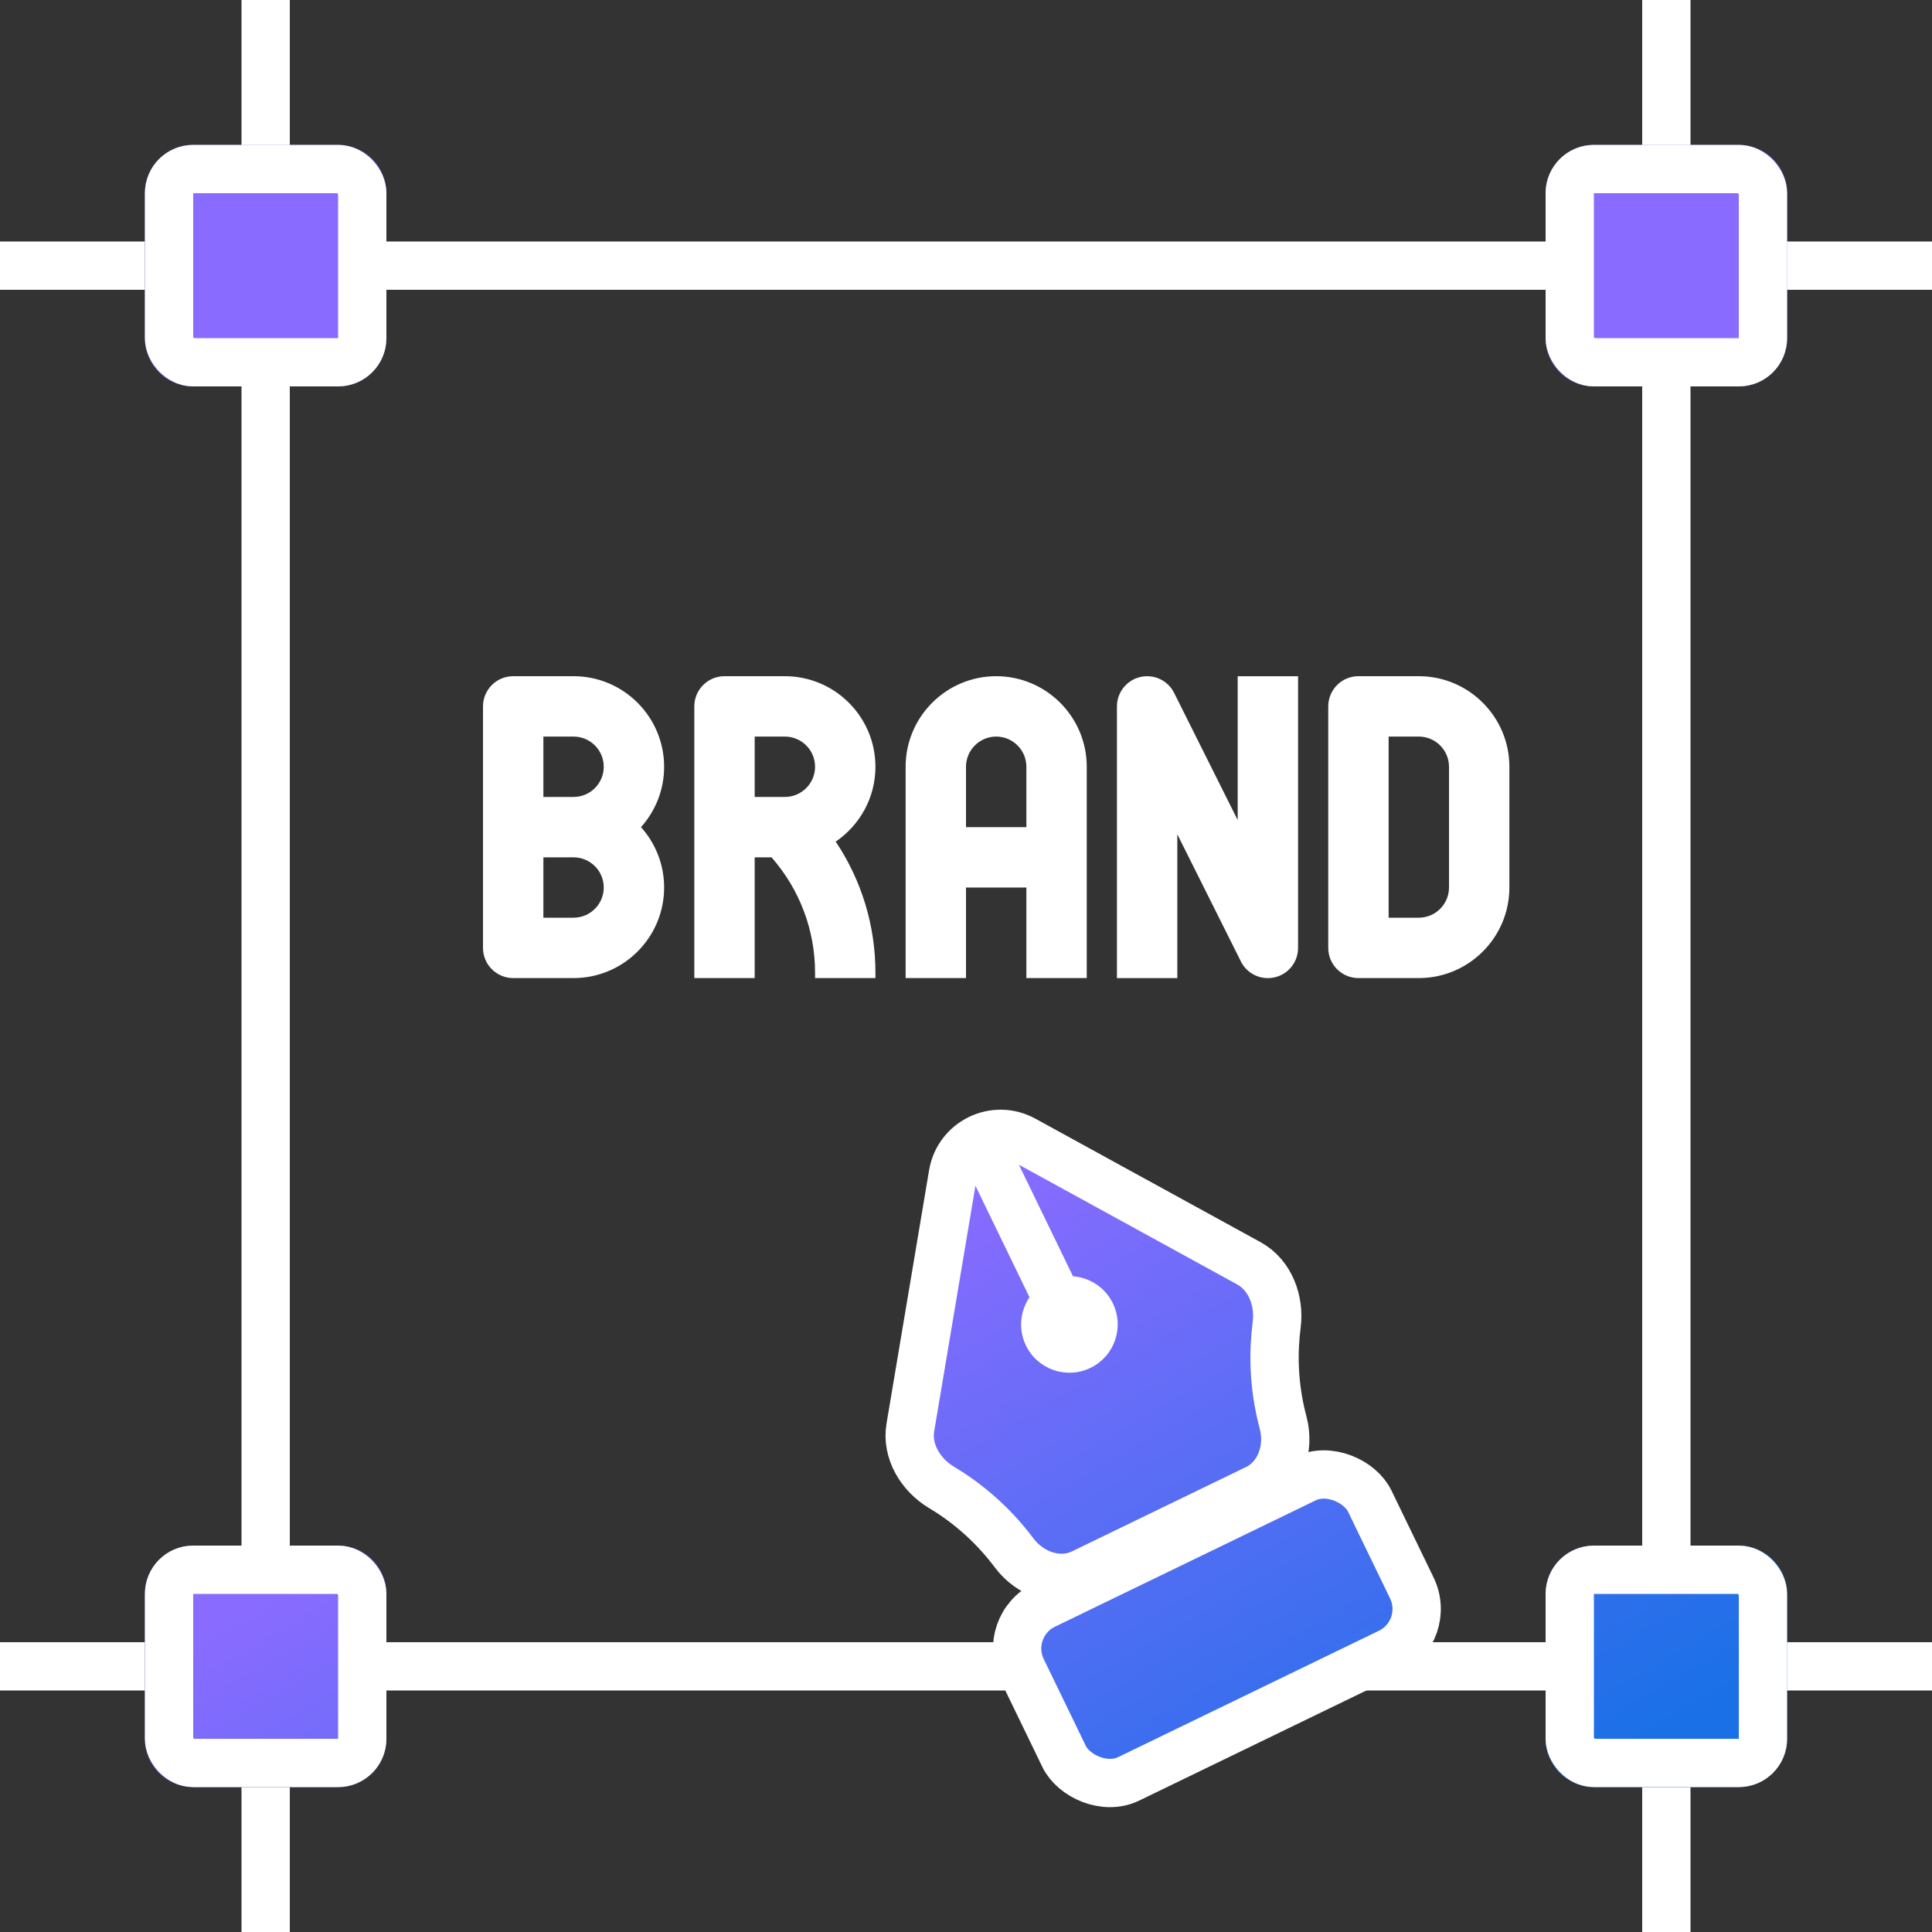 <svg width="40" height="40" viewBox="0 0 40 40" fill="none" xmlns="http://www.w3.org/2000/svg">
<rect x="0" y="0" width="40" height="40" fill="#333333" stroke="none"/>
<line x1="8" y1="5.5" x2="33" y2="5.5" stroke="white"/>
<line x1="36" y1="5.5" x2="40" y2="5.5" stroke="white"/>
<line y1="5.5" x2="3" y2="5.5" stroke="white"/>
<line x1="8" y1="34.5" x2="21" y2="34.5" stroke="white"/>
<line x1="32" y1="34.5" x2="28" y2="34.5" stroke="white"/>
<line x1="36" y1="34.5" x2="40" y2="34.5" stroke="white"/>
<line y1="34.5" x2="3" y2="34.5" stroke="white"/>
<line x1="5.5" y1="32" x2="5.5" y2="8" stroke="white"/>
<line x1="5.5" y1="4" x2="5.5" y2="-2.18557e-08" stroke="white"/>
<line x1="5.5" y1="40" x2="5.5" y2="37" stroke="white"/>
<line x1="34.5" y1="32" x2="34.5" y2="8" stroke="white"/>
<line x1="34.5" y1="4" x2="34.5" y2="-2.18557e-08" stroke="white"/>
<line x1="34.5" y1="40" x2="34.5" y2="37" stroke="white"/>
<path fill-rule="evenodd" clip-rule="evenodd" d="M3 4C3 3.448 3.448 3 4 3L7 3C7.552 3 8 3.448 8 4L8 7C8 7.552 7.552 8 7 8L4 8C3.448 8 3 7.552 3 7L3 4ZM32 33C32 32.447 32.448 32 33 32L36 32C36.552 32 37 32.447 37 33L37 36C37 36.552 36.552 37 36 37L33 37C32.448 37 32 36.552 32 36L32 33ZM33 3C32.448 3 32 3.448 32 4L32 7C32 7.552 32.448 8 33 8L36 8C36.553 8 37 7.552 37 7L37 4C37 3.448 36.553 3 36 3L33 3ZM3 33C3 32.448 3.447 32 4 32L7 32C7.552 32 8 32.448 8 33L8 36C8 36.552 7.552 37 7 37L4 37C3.447 37 3 36.552 3 36L3 33ZM26.5 26.5L20 23.5L18.5 30L22 33L21 34.5L23 37L29.5 33.5L28 30.5L26.5 30.5L26.5 26.5Z" fill="url(#paint0_linear_1618_13155)"/>
<rect x="20.723" y="33.666" width="8" height="4" rx="1" transform="rotate(-25.855 20.723 33.666)" stroke="white"/>
<path d="M19.729 24.31C19.843 23.631 20.593 23.268 21.196 23.599L25.858 26.156C26.298 26.398 26.497 26.933 26.432 27.431C26.365 27.947 26.352 28.658 26.565 29.452C26.708 29.986 26.509 30.584 26.012 30.825C24.151 31.727 23.43 32.076 22.415 32.568C21.918 32.809 21.327 32.593 20.996 32.151C20.504 31.492 19.939 31.061 19.492 30.794C19.061 30.536 18.764 30.048 18.848 29.553L19.729 24.31Z" stroke="white"/>
<path d="M20.398 23.822L22.143 27.421" stroke="white"/>
<circle cx="22.141" cy="27.421" r="1" transform="rotate(-25.855 22.141 27.421)" fill="white"/>
<path d="M11.875 14L10.625 14C10.28 14 10 14.279 10 14.625L10 19.625C10 19.971 10.28 20.25 10.625 20.25L11.875 20.25C12.909 20.25 13.75 19.409 13.75 18.375C13.75 17.895 13.569 17.457 13.271 17.125C13.569 16.793 13.75 16.355 13.75 15.875C13.75 14.841 12.909 14 11.875 14ZM11.875 19L11.25 19L11.25 17.75L11.875 17.75C12.219 17.75 12.5 18.03 12.5 18.375C12.5 18.72 12.219 19 11.875 19ZM11.875 16.5L11.25 16.5L11.25 15.25L11.875 15.25C12.219 15.25 12.5 15.53 12.5 15.875C12.5 16.22 12.219 16.5 11.875 16.5Z" fill="white"/>
<path d="M18.125 15.875C18.125 14.841 17.284 14 16.25 14L15 14C14.655 14 14.375 14.279 14.375 14.625L14.375 20.25L15.625 20.25L15.625 17.75L15.974 17.75C16.555 18.414 16.875 19.253 16.875 20.142L16.875 20.25L18.125 20.25L18.125 20.142C18.125 19.16 17.837 18.223 17.302 17.425C17.798 17.087 18.125 16.519 18.125 15.875ZM15.625 15.25L16.25 15.25C16.594 15.25 16.875 15.53 16.875 15.875C16.875 16.22 16.594 16.5 16.25 16.5L15.625 16.5L15.625 15.25Z" fill="white"/>
<path d="M20.625 14C19.591 14 18.75 14.841 18.75 15.875L18.75 20.25L20 20.25L20 18.375L21.25 18.375L21.25 20.25L22.5 20.25L22.5 15.875C22.5 14.841 21.659 14 20.625 14ZM20 17.125L20 15.875C20 15.53 20.281 15.25 20.625 15.25C20.969 15.25 21.25 15.53 21.25 15.875L21.25 17.125L20 17.125Z" fill="white"/>
<path d="M25.625 16.978L24.309 14.346C24.179 14.086 23.892 13.951 23.606 14.017C23.324 14.084 23.125 14.336 23.125 14.626L23.125 20.251L24.375 20.251L24.375 17.273L25.691 19.905C25.798 20.121 26.017 20.251 26.25 20.251C26.297 20.251 26.346 20.245 26.394 20.234C26.676 20.168 26.875 19.916 26.875 19.626L26.875 14.001L25.625 14.001L25.625 16.978Z" fill="white"/>
<path d="M29.375 14L28.125 14C27.78 14 27.5 14.279 27.5 14.625L27.5 19.625C27.5 19.971 27.78 20.25 28.125 20.25L29.375 20.25C30.409 20.25 31.25 19.409 31.25 18.375L31.25 15.875C31.25 14.841 30.409 14 29.375 14ZM30 18.375C30 18.72 29.719 19 29.375 19L28.75 19L28.75 15.25L29.375 15.25C29.719 15.25 30 15.53 30 15.875L30 18.375Z" fill="white"/>
<rect x="3.5" y="3.5" width="4" height="4" rx="0.5" stroke="white"/>
<rect x="3.5" y="32.5" width="4" height="4" rx="0.5" stroke="white"/>
<rect x="32.5" y="32.5" width="4" height="4" rx="0.5" stroke="white"/>
<rect x="32.5" y="3.5" width="4" height="4" rx="0.5" stroke="white"/>
<defs>
<linearGradient id="paint0_linear_1618_13155" x1="13.219" y1="28.62" x2="21.806" y2="43.385" gradientUnits="userSpaceOnUse">
<stop stop-color="#896BFF"/>
<stop offset="1" stop-color="#1970E7"/>
</linearGradient>
</defs>
</svg>
